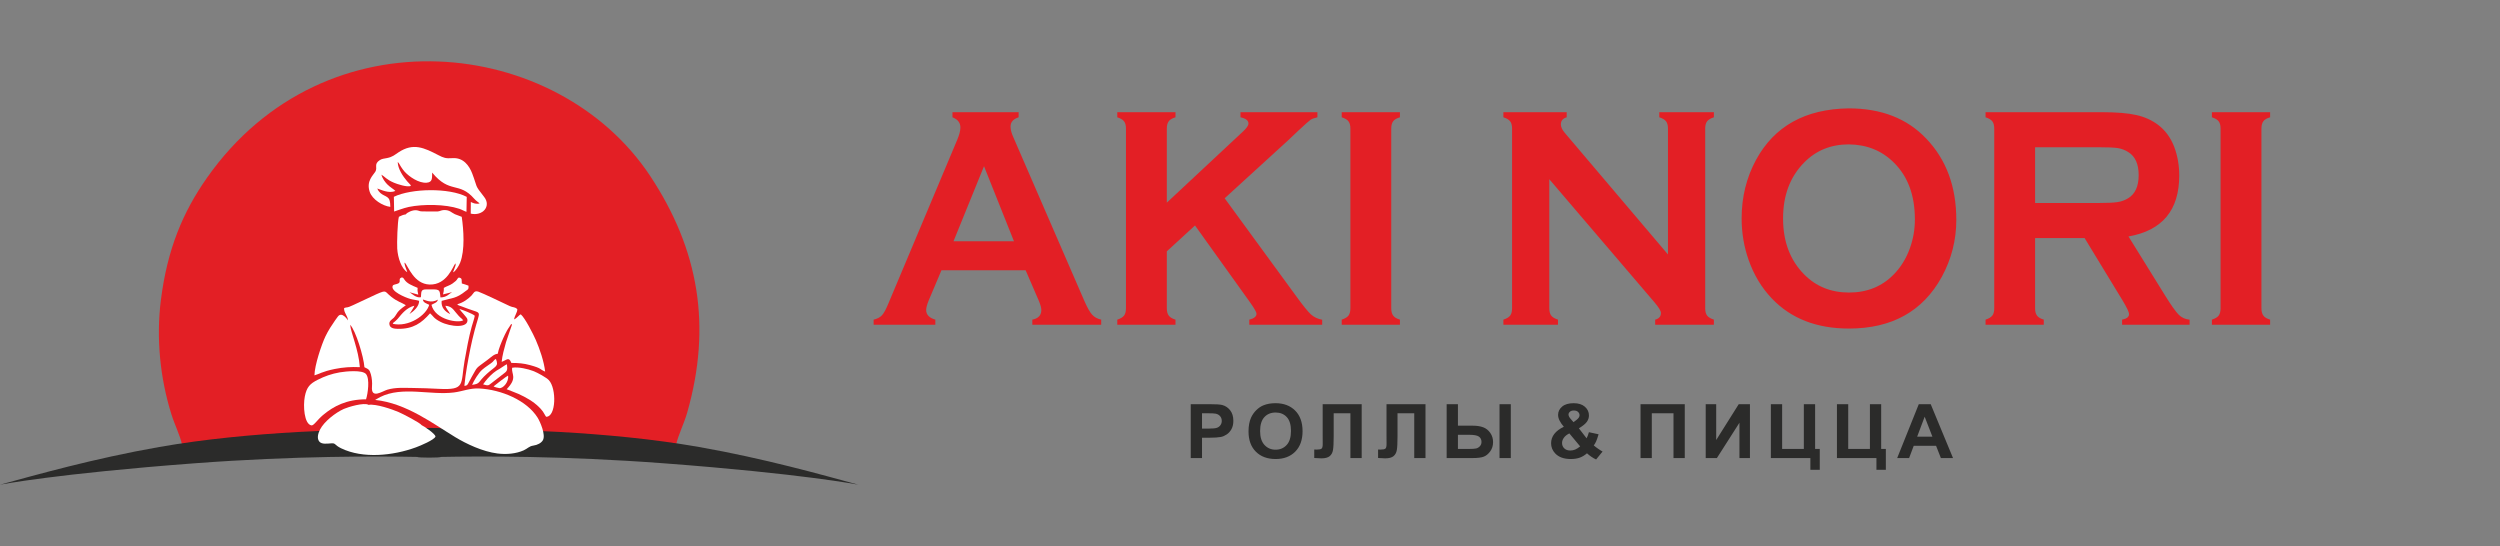 <svg width="174" height="38" viewBox="0 0 174 38" fill="none" xmlns="http://www.w3.org/2000/svg">
<rect x="0" y="0" width="174" height="38" fill="#808080" stroke="none"/>
<g clip-path="url(#clip0_2041_26238)">
<path fill-rule="evenodd" clip-rule="evenodd" d="M12.677 30.971C22.805 31.44 29.507 29.958 38.38 30.613C38.393 30.647 46.163 30.862 47.052 30.96C47.221 30.231 47.605 29.503 47.833 28.704C49.543 22.698 48.649 17.382 45.258 12.255C38.827 2.535 22.635 0.668 14.408 12.371C12.718 14.774 11.64 17.363 11.196 20.896C10.86 23.568 11.152 26.335 11.922 28.81C12.167 29.598 12.522 30.265 12.677 30.971Z" fill="#E31F25"/>
<path fill-rule="evenodd" clip-rule="evenodd" d="M29.052 31.802C26.344 31.747 20.523 31.72 13.549 32.245C3.872 32.973 -6.10352e-05 33.734 -6.10352e-05 33.734C2.554 33.042 6.52 31.913 11.09 31.11C17.483 29.986 24.608 29.877 29.052 29.809C29.048 29.776 30.689 29.775 30.686 29.809C35.13 29.877 42.255 29.986 48.647 31.11C53.218 31.913 57.184 33.042 59.737 33.734C59.737 33.734 55.866 32.973 46.189 32.245C39.215 31.72 33.393 31.747 30.685 31.802C30.685 31.867 29.052 31.867 29.052 31.802Z" fill="#2B2B2A"/>
<path fill-rule="evenodd" clip-rule="evenodd" d="M23.951 21.441C23.914 21.75 24.205 21.975 24.218 22.299C24.215 22.291 23.8 21.632 23.509 22.041C23.444 22.134 23.389 22.203 23.32 22.302C23.105 22.61 22.846 23.004 22.655 23.402C22.385 23.965 21.893 25.428 21.886 26.124C22.163 26.056 22.424 25.857 23.299 25.681C23.884 25.563 24.439 25.525 25.045 25.554C24.957 24.314 24.412 23.152 24.372 22.604C24.759 23.014 25.311 24.817 25.364 25.559C25.639 25.695 25.718 25.709 25.811 26.047C25.882 26.308 25.916 26.609 25.89 26.918C25.815 27.799 26.619 27.222 26.958 27.123C27.538 26.954 28.071 26.998 28.726 27.003C29.315 27.008 29.955 27.033 30.555 27.064C32.416 27.157 32.048 26.763 32.334 25.11C32.455 24.414 32.64 23.411 32.832 22.735C32.896 22.509 33.009 22.188 33.045 21.976C32.897 21.835 32.206 21.57 31.971 21.501C32.066 21.659 32.505 22.086 32.529 22.221C32.644 22.86 31.353 22.76 30.653 22.398C30.158 22.143 30.151 21.987 29.933 21.806C29.346 22.478 28.76 22.905 27.689 22.887C27.435 22.883 27.174 22.845 27.112 22.621C27.033 22.334 27.307 22.227 27.412 22.113C27.659 21.843 27.557 21.711 28.244 21.249L28.205 21.217C27.975 21.066 27.686 21.013 27.238 20.662C26.742 20.275 26.949 20.152 26.198 20.479L24.575 21.238C24.076 21.478 24.173 21.347 23.951 21.441Z" fill="white"/>
<path fill-rule="evenodd" clip-rule="evenodd" d="M26.118 27.837C28.278 28.058 30.173 29.511 31.688 30.427C32.45 30.888 33.585 31.433 34.63 31.563C35.251 31.641 35.918 31.58 36.443 31.346C36.721 31.223 36.824 31.055 37.112 31.015C37.41 30.973 37.67 30.833 37.782 30.644C38.003 30.273 37.586 29.338 37.42 29.073C36.659 27.855 34.878 27.116 33.351 27.038C32.706 27.005 32.213 27.236 31.596 27.315C29.967 27.523 28 26.863 26.462 27.633L26.14 27.815C26.134 27.82 26.125 27.829 26.118 27.837Z" fill="white"/>
<path fill-rule="evenodd" clip-rule="evenodd" d="M31.823 21.178C31.895 21.249 31.872 21.228 31.981 21.273C32.056 21.303 32.116 21.321 32.184 21.346C32.323 21.398 32.451 21.446 32.586 21.496C33.582 21.862 33.41 21.545 33.032 23.003C32.926 23.414 32.824 23.826 32.743 24.233C32.577 25.068 32.403 25.975 32.32 26.852C32.578 26.86 32.561 26.696 32.83 26.233C33.283 25.452 33.043 25.716 33.929 25.048C34.194 24.849 34.395 24.636 34.642 24.624C34.7 24.291 34.903 23.81 35.03 23.527C35.109 23.35 35.186 23.193 35.281 23.017C35.384 22.828 35.502 22.694 35.577 22.553C35.614 22.603 35.693 22.456 35.543 22.86L35.218 23.817C35.105 24.215 34.953 24.759 34.916 25.185C35.273 25.062 35.409 24.797 35.59 25.26C36.075 25.26 36.449 25.29 36.897 25.413C37.751 25.649 37.529 25.695 37.942 25.863C37.862 25.149 37.557 24.269 37.293 23.665C37.111 23.248 36.551 22.144 36.249 21.88C36.1 21.932 36.016 22.121 35.781 22.232C35.824 21.939 36.014 21.746 36.004 21.516C35.813 21.34 35.725 21.42 35.472 21.3C35.067 21.108 33.589 20.398 33.293 20.299C32.995 20.201 32.964 20.424 32.813 20.573C32.557 20.827 32.25 21.056 31.823 21.178Z" fill="white"/>
<path fill-rule="evenodd" clip-rule="evenodd" d="M27.165 14.398C27.163 14.236 27.157 14.078 27.11 13.932C26.992 13.56 26.485 13.679 26.26 13.12C26.475 13.184 27.071 13.499 27.514 13.287C27.44 13.188 27.146 13.033 26.945 12.821C26.806 12.674 26.607 12.424 26.549 12.157C26.8 12.305 26.878 12.487 27.423 12.719C27.623 12.805 28.361 13.053 28.582 12.94C28.584 12.935 28.585 12.92 28.585 12.924C28.585 12.924 28.624 12.911 28.498 12.79C28.425 12.719 28.396 12.687 28.33 12.609C28.049 12.277 27.685 11.745 27.682 11.269C27.768 11.347 27.845 11.511 27.911 11.612C27.992 11.737 28.08 11.859 28.162 11.949C28.484 12.301 29.144 12.756 29.687 12.717C30.126 12.684 30.063 12.391 30.078 12.012C31.317 13.52 31.941 12.609 33.01 13.836C33.157 14.005 33.279 14.057 33.383 14.16C33.131 14.222 32.955 14.146 32.769 14.058L32.763 14.868C33.583 15.058 34.212 14.361 33.694 13.703C33.001 12.825 33.257 13.099 32.867 12.076C32.657 11.528 32.246 10.953 31.49 11.007C31.026 11.04 30.877 10.988 30.513 10.799C29.52 10.283 28.765 9.922 27.738 10.601C27.468 10.778 27.33 10.923 26.931 11.002C26.746 11.039 26.587 11.046 26.444 11.137C25.988 11.427 26.304 11.655 26.12 11.955C25.97 12.201 25.483 12.599 25.73 13.346C25.91 13.89 26.641 14.336 27.165 14.398Z" fill="white"/>
<path fill-rule="evenodd" clip-rule="evenodd" d="M25.477 27.792C25.605 27.4 25.75 26.36 25.474 26.033C25.219 25.733 24.086 25.842 23.648 25.916C23.084 26.011 22.58 26.195 22.12 26.429C21.577 26.705 21.345 26.931 21.215 27.599C21.089 28.249 21.166 29.502 21.669 29.607C21.834 29.642 22.078 29.226 22.472 28.895C23.232 28.256 24.133 27.795 25.477 27.792Z" fill="white"/>
<path fill-rule="evenodd" clip-rule="evenodd" d="M25.652 28.178C25.35 27.991 24.226 28.329 23.936 28.459C23.346 28.721 22.554 29.342 22.27 29.903C22.159 30.123 22.034 30.484 22.214 30.721C22.388 30.947 22.775 30.873 23.075 30.855C23.377 30.837 23.267 30.97 23.742 31.201C25.264 31.938 27.356 31.719 28.946 31.136C29.264 31.02 30.217 30.621 30.308 30.388C30.328 30.211 29.476 29.638 29.346 29.592C29.256 29.436 28.049 28.81 27.738 28.677C27.3 28.49 26.172 28.093 25.652 28.178Z" fill="white"/>
<path fill-rule="evenodd" clip-rule="evenodd" d="M28.241 14.921C28.049 14.947 27.933 15.007 27.764 15.087C27.667 15.404 27.622 16.922 27.647 17.304C27.689 17.95 27.94 18.693 28.345 18.946C28.313 18.8 28.172 18.526 28.161 18.366C28.148 18.169 28.148 18.526 28.162 18.317C28.163 18.311 28.166 18.297 28.167 18.293C28.167 18.288 28.169 18.276 28.172 18.269C28.42 18.556 28.814 19.766 29.897 19.804C31.119 19.846 31.544 18.486 31.693 18.336C31.717 18.381 31.709 18.33 31.711 18.411C31.712 18.461 31.713 18.437 31.703 18.489L31.532 18.955C31.695 18.892 31.924 18.535 32.023 18.29C32.371 17.416 32.269 15.998 32.137 15.09L31.662 14.909C31.422 14.802 31.305 14.607 30.898 14.62C30.696 14.626 30.629 14.707 30.452 14.719L29.413 14.715C29.169 14.717 29.167 14.647 28.965 14.632C28.716 14.613 28.35 14.771 28.241 14.921Z" fill="white"/>
<path fill-rule="evenodd" clip-rule="evenodd" d="M27.331 19.891C27.17 20.276 28.205 20.704 28.548 20.803C28.737 20.858 29.012 20.883 29.173 20.938C29.168 21.342 28.796 21.658 28.499 21.858C28.593 21.707 28.812 21.389 28.84 21.276C28.298 21.418 27.997 21.807 27.686 22.181C27.635 22.242 27.566 22.302 27.513 22.352C27.401 22.459 27.387 22.416 27.336 22.537C28.428 22.786 29.667 21.959 29.874 21.215C29.684 21.12 29.453 21.064 29.431 20.849C29.595 20.86 29.986 21.143 30.47 20.853C30.461 21.052 30.189 21.119 30.03 21.215C30.281 22.279 31.949 22.507 32.241 22.288C32.002 22.031 32.098 22.204 31.704 21.724C31.533 21.515 31.399 21.31 30.995 21.281C31.041 21.445 31.248 21.689 31.337 21.863C30.977 21.692 30.684 21.394 30.739 20.94C31.513 20.715 31.729 20.8 32.421 20.249C32.54 20.154 32.636 20.165 32.605 19.881C32.464 19.823 32.306 19.778 32.143 19.729C32.113 19.487 32.202 19.357 31.927 19.316C31.709 19.492 31.957 19.4 31.494 19.733C31.302 19.872 31.08 19.917 30.889 20.038C30.896 20.268 30.875 20.299 30.835 20.49L31.466 20.333C31.29 20.419 31.1 20.702 30.654 20.701C30.605 20.074 30.583 20.141 29.657 20.142C29.268 20.142 29.331 20.331 29.295 20.686C28.953 20.76 28.654 20.422 28.499 20.337L29.113 20.509C29.068 20.287 29.049 20.267 29.067 20.034C28.676 19.866 28.323 19.739 28.14 19.448C28.088 19.365 28.035 19.276 27.919 19.326C27.676 19.429 28.005 19.676 27.6 19.77C27.555 19.781 27.508 19.788 27.462 19.806C27.346 19.85 27.392 19.824 27.331 19.891Z" fill="white"/>
<path fill-rule="evenodd" clip-rule="evenodd" d="M35.263 27.09C35.524 27.203 35.804 27.289 36.074 27.411C36.358 27.539 36.602 27.665 36.845 27.815C37.096 27.97 37.315 28.136 37.51 28.328C37.609 28.425 37.697 28.521 37.785 28.642C37.872 28.762 37.925 28.897 38.01 29.007C38.708 29.022 38.747 27.044 38.2 26.459C38.034 26.281 37.426 25.941 37.11 25.821C36.744 25.681 36.077 25.52 35.647 25.595C35.573 26.052 36.046 26.282 35.263 27.09Z" fill="white"/>
<path fill-rule="evenodd" clip-rule="evenodd" d="M27.413 13.697L27.432 14.723C27.45 14.722 28.11 14.471 28.456 14.402C29.467 14.199 30.996 14.205 31.97 14.533C32.15 14.594 32.305 14.691 32.466 14.744L32.485 13.701C31.259 13.06 28.644 13.105 27.413 13.697Z" fill="white"/>
<path fill-rule="evenodd" clip-rule="evenodd" d="M32.858 26.786C33.465 26.701 33.216 26.623 33.883 26.019C34.51 25.451 34.725 25.517 34.516 24.982C34.394 25.039 34.376 25.105 34.294 25.184C34.154 25.319 33.77 25.54 33.543 25.747C33.314 25.957 32.991 26.469 32.858 26.786Z" fill="white"/>
<path fill-rule="evenodd" clip-rule="evenodd" d="M33.623 26.75C33.963 26.85 33.979 26.852 34.193 26.676L35.108 25.966C35.335 25.8 35.319 25.68 35.282 25.352C35.133 25.411 34.972 25.555 34.796 25.654C34.615 25.756 34.476 25.841 34.339 25.957C34.049 26.204 33.853 26.425 33.623 26.75Z" fill="white"/>
<path fill-rule="evenodd" clip-rule="evenodd" d="M34.353 26.891C34.428 26.948 34.622 26.988 34.742 27.011C35.004 27.063 35.436 26.57 35.361 26.142C35.247 26.189 34.494 26.768 34.353 26.891Z" fill="white"/>
<path d="M71.383 18.809H65.526L64.643 20.897C64.523 21.189 64.461 21.415 64.461 21.581C64.461 21.903 64.675 22.124 65.1 22.247V22.601H60.805V22.247C61.058 22.187 61.253 22.087 61.386 21.943C61.519 21.799 61.672 21.518 61.841 21.101L66.617 9.746C66.769 9.383 66.844 9.095 66.844 8.877C66.844 8.544 66.662 8.308 66.292 8.164V7.809H70.896V8.164C70.519 8.286 70.334 8.5 70.334 8.803C70.334 9.01 70.393 9.25 70.513 9.516L75.454 20.905C75.665 21.389 75.847 21.718 76.006 21.895C76.165 22.073 76.376 22.187 76.643 22.247V22.601H71.85V22.247C72.269 22.165 72.477 21.943 72.477 21.574C72.477 21.419 72.412 21.193 72.286 20.897L71.383 18.809ZM70.571 16.791L68.487 11.568L66.364 16.791H70.571ZM83.172 15.693L81.211 17.493V21.456C81.211 21.681 81.256 21.851 81.347 21.969C81.438 22.091 81.594 22.18 81.815 22.247V22.601H77.763V22.247C77.99 22.172 78.146 22.08 78.234 21.965C78.321 21.851 78.367 21.681 78.367 21.456V8.943C78.367 8.725 78.321 8.559 78.234 8.444C78.146 8.33 77.99 8.234 77.763 8.164V7.809H81.815V8.164C81.588 8.23 81.432 8.319 81.344 8.441C81.256 8.559 81.211 8.725 81.211 8.94V14.104L86.516 9.15C86.766 8.918 86.893 8.733 86.893 8.596C86.893 8.389 86.708 8.241 86.338 8.164V7.809H91.692V8.164C91.471 8.215 91.312 8.271 91.214 8.337C91.12 8.4 90.844 8.648 90.386 9.073L89.656 9.764L85.237 13.8L90.243 20.653C90.708 21.293 91.042 21.703 91.247 21.888C91.454 22.073 91.711 22.195 92.023 22.254V22.601H86.951V22.247C87.286 22.165 87.454 22.028 87.454 21.836C87.454 21.733 87.302 21.466 86.997 21.034L83.172 15.693ZM93.987 21.456V8.943C93.987 8.725 93.942 8.559 93.854 8.444C93.766 8.33 93.61 8.234 93.383 8.164V7.809H97.435V8.164C97.208 8.23 97.052 8.319 96.964 8.441C96.876 8.559 96.831 8.725 96.831 8.943V21.456C96.831 21.681 96.876 21.851 96.968 21.969C97.058 22.091 97.214 22.18 97.435 22.247V22.601H93.383V22.247C93.61 22.172 93.766 22.08 93.854 21.965C93.942 21.851 93.987 21.681 93.987 21.456ZM107.831 12.473V21.456C107.831 21.681 107.877 21.851 107.964 21.965C108.052 22.08 108.208 22.172 108.435 22.247V22.601H104.636V22.247C104.864 22.172 105.019 22.08 105.107 21.965C105.195 21.851 105.24 21.681 105.24 21.456V8.943C105.24 8.725 105.195 8.559 105.107 8.444C105.019 8.33 104.864 8.234 104.636 8.164V7.809H109.042V8.164C108.769 8.241 108.636 8.407 108.636 8.663C108.636 8.836 108.724 9.025 108.899 9.235L116.091 17.711V8.943C116.091 8.725 116.045 8.559 115.958 8.444C115.87 8.33 115.714 8.234 115.487 8.164V7.809H119.286V8.164C119.058 8.234 118.903 8.33 118.815 8.444C118.727 8.559 118.682 8.725 118.682 8.943V21.456C118.682 21.681 118.727 21.851 118.815 21.965C118.903 22.08 119.058 22.172 119.286 22.247V22.601H115.201V22.247C115.467 22.18 115.601 22.025 115.601 21.781C115.601 21.637 115.445 21.385 115.136 21.023L107.831 12.473ZM128.666 7.542C130.932 7.542 132.727 8.241 134.055 9.635C135.458 11.095 136.159 12.983 136.159 15.297C136.159 16.713 135.821 18.036 135.149 19.267C133.834 21.666 131.679 22.867 128.685 22.867C126.435 22.867 124.649 22.169 123.321 20.775C122.61 20.029 122.071 19.138 121.705 18.096C121.38 17.179 121.218 16.21 121.218 15.198C121.218 13.715 121.552 12.363 122.217 11.132C123.493 8.781 125.643 7.587 128.666 7.542ZM128.675 10.049C127.432 10.049 126.399 10.47 125.571 11.309C124.591 12.3 124.101 13.597 124.101 15.205C124.101 16.813 124.591 18.11 125.571 19.101C126.399 19.94 127.438 20.361 128.695 20.361C129.948 20.361 130.984 19.94 131.805 19.101C132.295 18.602 132.672 17.992 132.932 17.267C133.162 16.624 133.276 15.959 133.276 15.271C133.276 13.59 132.786 12.27 131.805 11.309C130.971 10.481 129.928 10.063 128.675 10.049ZM141.643 16.569V21.466C141.643 21.684 141.688 21.851 141.779 21.969C141.87 22.091 142.026 22.18 142.247 22.247V22.601H138.195V22.247C138.422 22.172 138.578 22.08 138.666 21.965C138.753 21.851 138.799 21.684 138.799 21.466V8.955C138.799 8.729 138.753 8.559 138.666 8.444C138.578 8.33 138.422 8.234 138.195 8.164V7.809H146.325C147.315 7.809 148.101 7.875 148.682 8.005C149.263 8.134 149.77 8.363 150.201 8.688C150.701 9.065 151.075 9.576 151.325 10.219C151.558 10.84 151.675 11.505 151.675 12.215C151.675 14.632 150.497 16.044 148.143 16.458L150.666 20.528C151.107 21.241 151.432 21.699 151.64 21.906C151.847 22.11 152.097 22.224 152.396 22.247V22.601H147.698V22.247C148.02 22.187 148.182 22.058 148.182 21.858C148.182 21.729 148.032 21.415 147.734 20.916L145.088 16.569H141.643ZM141.643 14.129H146.023C146.669 14.129 147.127 14.107 147.393 14.063C147.659 14.022 147.906 13.93 148.127 13.793C148.61 13.497 148.851 12.961 148.851 12.189C148.851 11.416 148.61 10.88 148.127 10.585C147.899 10.44 147.656 10.348 147.399 10.307C147.143 10.267 146.682 10.248 146.023 10.248H141.643V14.129ZM154.552 21.456V8.943C154.552 8.725 154.507 8.559 154.419 8.444C154.331 8.33 154.175 8.234 153.948 8.164V7.809H158V8.164C157.773 8.23 157.617 8.319 157.529 8.441C157.442 8.559 157.396 8.725 157.396 8.943V21.456C157.396 21.681 157.442 21.851 157.533 21.969C157.623 22.091 157.779 22.18 158 22.247V22.601H153.948V22.247C154.175 22.172 154.331 22.08 154.419 21.965C154.507 21.851 154.552 21.681 154.552 21.456Z" fill="#E31F25"/>
<path d="M82.875 31.88V28.13H84.13C84.605 28.13 84.915 28.148 85.059 28.186C85.281 28.242 85.467 28.364 85.617 28.553C85.766 28.742 85.841 28.985 85.841 29.284C85.841 29.514 85.798 29.707 85.712 29.864C85.626 30.021 85.516 30.145 85.384 30.234C85.251 30.323 85.116 30.383 84.979 30.412C84.792 30.447 84.522 30.466 84.169 30.466H83.66V31.88H82.875ZM83.66 28.763V29.832H84.087C84.394 29.832 84.599 29.812 84.703 29.773C84.806 29.733 84.888 29.672 84.946 29.587C85.005 29.504 85.035 29.407 85.035 29.295C85.035 29.158 84.993 29.045 84.911 28.956C84.828 28.867 84.724 28.811 84.597 28.789C84.504 28.772 84.318 28.763 84.036 28.763H83.66ZM86.897 30.027C86.897 29.645 86.956 29.324 87.075 29.064C87.162 28.873 87.283 28.701 87.435 28.549C87.588 28.397 87.755 28.284 87.936 28.21C88.178 28.111 88.456 28.062 88.772 28.062C89.344 28.062 89.8 28.233 90.144 28.577C90.487 28.921 90.658 29.398 90.658 30.01C90.658 30.617 90.488 31.092 90.148 31.434C89.808 31.777 89.352 31.948 88.783 31.948C88.207 31.948 87.747 31.778 87.407 31.436C87.067 31.096 86.897 30.626 86.897 30.027ZM87.703 30.002C87.703 30.427 87.805 30.749 88.008 30.969C88.211 31.189 88.469 31.299 88.781 31.299C89.094 31.299 89.35 31.189 89.551 30.972C89.752 30.754 89.852 30.427 89.852 29.992C89.852 29.561 89.754 29.24 89.559 29.029C89.364 28.817 89.105 28.711 88.781 28.711C88.458 28.711 88.198 28.818 88 29.032C87.802 29.247 87.703 29.57 87.703 30.002ZM92.058 28.13H94.773V31.88H93.988V28.763H92.824V30.364C92.824 30.823 92.808 31.143 92.776 31.324C92.745 31.505 92.668 31.648 92.546 31.749C92.423 31.85 92.232 31.901 91.971 31.901C91.879 31.901 91.713 31.892 91.471 31.876V31.288L91.646 31.291C91.809 31.291 91.92 31.27 91.976 31.227C92.033 31.184 92.061 31.079 92.061 30.913L92.058 30.268V28.13ZM96.501 28.13H99.215V31.88H98.431V28.763H97.267V30.364C97.267 30.823 97.251 31.143 97.219 31.324C97.188 31.505 97.111 31.648 96.988 31.749C96.866 31.85 96.674 31.901 96.414 31.901C96.322 31.901 96.156 31.892 95.914 31.876V31.288L96.089 31.291C96.252 31.291 96.363 31.27 96.419 31.227C96.476 31.184 96.504 31.079 96.504 30.913L96.501 30.268V28.13ZM100.687 28.13H101.472V29.628H102.517C102.791 29.628 103.028 29.664 103.225 29.737C103.423 29.809 103.588 29.939 103.72 30.125C103.852 30.312 103.918 30.527 103.918 30.77C103.918 31.023 103.849 31.242 103.712 31.426C103.574 31.609 103.422 31.731 103.253 31.79C103.085 31.85 102.839 31.88 102.515 31.88H100.687V28.13ZM101.472 31.246H102.235C102.477 31.246 102.647 31.235 102.743 31.212C102.839 31.189 102.925 31.137 103 31.056C103.075 30.975 103.112 30.876 103.112 30.759C103.112 30.593 103.05 30.468 102.928 30.385C102.806 30.302 102.585 30.262 102.266 30.262H101.472V31.246ZM104.367 28.13H105.152V31.88H104.367V28.13ZM114.181 28.13H117.26V31.88H116.476V28.763H114.966V31.88H114.181V28.13ZM118.717 28.13H119.447V30.626L121.017 28.13H121.796V31.88H121.065V29.423L119.496 31.88H118.717V28.13ZM123.252 28.13H124.037V31.246H125.547V28.13H126.332V31.246H126.656V32.697H126.002V31.88H123.252V28.13ZM127.851 28.13H128.636V31.246H130.146V28.13H130.93V31.246H131.255V32.697H130.6V31.88H127.851V28.13ZM135.93 31.88H135.085L134.75 31.026H133.196L132.874 31.88H132.044L133.548 28.13H134.377L135.93 31.88ZM134.496 30.392L133.957 29.004L133.434 30.392H134.496ZM111.539 31.425L111.088 31.98C110.868 31.876 110.656 31.732 110.453 31.55C110.297 31.686 110.13 31.787 109.955 31.851C109.779 31.916 109.569 31.948 109.326 31.948C108.844 31.948 108.482 31.816 108.238 31.553C108.049 31.351 107.956 31.117 107.956 30.852C107.956 30.611 108.03 30.395 108.178 30.203C108.326 30.011 108.548 29.844 108.843 29.703C108.711 29.551 108.611 29.406 108.544 29.268C108.476 29.13 108.443 29 108.443 28.877C108.443 28.65 108.537 28.457 108.724 28.299C108.911 28.141 109.179 28.062 109.525 28.062C109.859 28.062 110.121 28.145 110.309 28.309C110.498 28.475 110.591 28.677 110.591 28.916C110.591 29.068 110.545 29.212 110.452 29.348C110.36 29.485 110.173 29.639 109.891 29.811L110.425 30.505C110.488 30.397 110.542 30.255 110.588 30.08L111.261 30.226C111.194 30.456 111.135 30.625 111.086 30.732C111.037 30.838 110.984 30.928 110.927 31C111.01 31.075 111.117 31.157 111.249 31.247C111.381 31.337 111.477 31.396 111.539 31.425ZM109.517 29.382L109.716 29.233C109.863 29.122 109.937 29.012 109.937 28.903C109.937 28.811 109.901 28.732 109.83 28.667C109.76 28.602 109.664 28.57 109.543 28.57C109.426 28.57 109.334 28.598 109.267 28.655C109.201 28.713 109.168 28.779 109.168 28.854C109.168 28.943 109.224 29.051 109.336 29.177L109.517 29.382ZM109.227 30.165C109.057 30.248 108.93 30.35 108.845 30.468C108.761 30.585 108.719 30.706 108.719 30.828C108.719 30.983 108.771 31.111 108.876 31.209C108.979 31.307 109.119 31.356 109.295 31.356C109.411 31.356 109.522 31.334 109.629 31.29C109.736 31.245 109.853 31.172 109.979 31.069L109.227 30.165Z" fill="#2B2B2A"/>
</g>
<defs>
<clipPath id="clip0_2041_26238">
<rect width="174" height="38" fill="white"/>
</clipPath>
</defs>
</svg>
